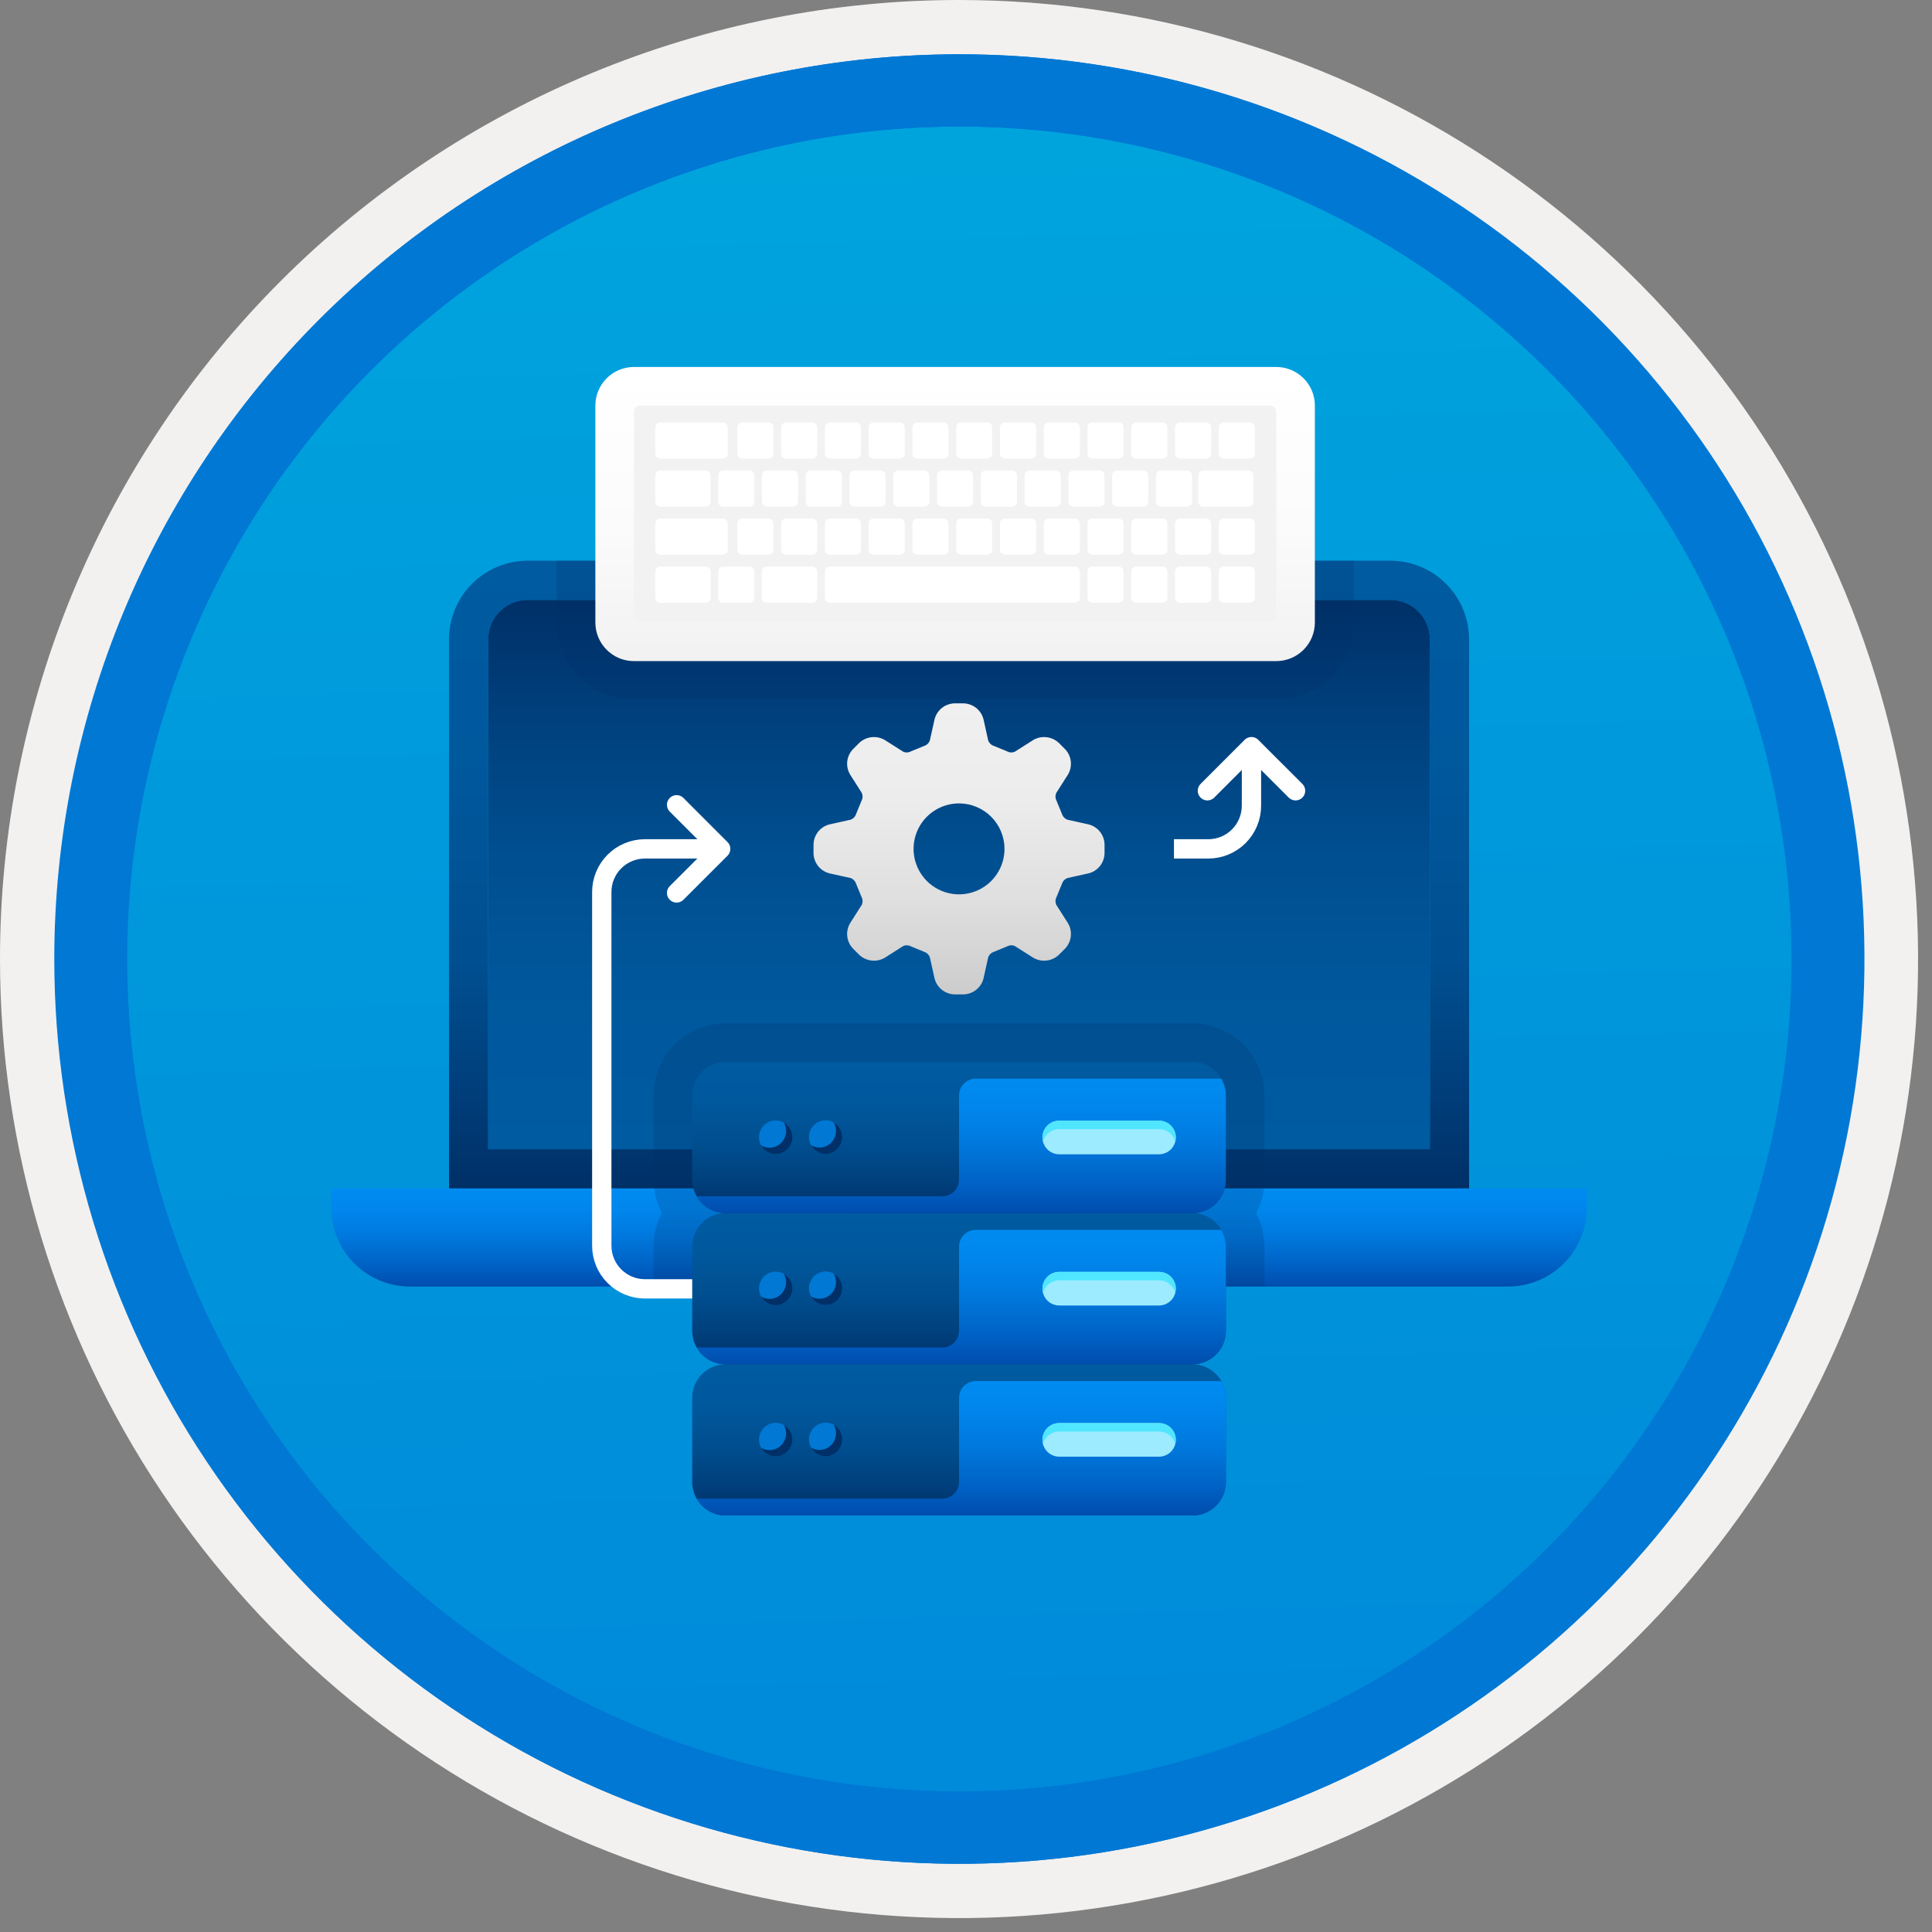 <svg width="100" height="100" viewBox="0 0 100 100" fill="none" xmlns="http://www.w3.org/2000/svg">
<rect x="0" y="0" width="100" height="100" fill="#808080" stroke="none"/>
<g clip-path="url(#clip0_932_846)">
<path d="M49.64 96.45C40.382 96.45 31.332 93.705 23.634 88.561C15.936 83.418 9.936 76.107 6.393 67.553C2.85 59 1.923 49.588 3.73 40.508C5.536 31.428 9.994 23.087 16.54 16.54C23.087 9.994 31.428 5.536 40.508 3.729C49.588 1.923 59 2.85 67.553 6.393C76.107 9.936 83.418 15.936 88.561 23.634C93.705 31.332 96.45 40.382 96.45 49.64C96.451 55.787 95.24 61.874 92.888 67.554C90.535 73.233 87.088 78.394 82.741 82.741C78.394 87.087 73.234 90.535 67.554 92.888C61.875 95.24 55.787 96.45 49.64 96.45V96.45Z" fill="url(#paint0_linear_932_846)"/>
<path fill-rule="evenodd" clip-rule="evenodd" d="M95.54 49.64C95.54 58.718 92.848 67.593 87.805 75.141C82.761 82.689 75.592 88.572 67.205 92.046C58.818 95.52 49.589 96.429 40.685 94.658C31.782 92.887 23.603 88.515 17.184 82.096C10.765 75.677 6.393 67.498 4.622 58.595C2.851 49.691 3.76 40.462 7.234 32.075C10.708 23.688 16.591 16.519 24.139 11.476C31.688 6.432 40.562 3.74 49.64 3.74C55.668 3.74 61.636 4.927 67.205 7.234C72.774 9.541 77.834 12.921 82.096 17.184C86.359 21.446 89.739 26.506 92.046 32.075C94.353 37.644 95.54 43.612 95.54 49.64V49.64ZM49.64 3.62732e-07C59.458 3.62732e-07 69.055 2.911 77.219 8.366C85.382 13.82 91.744 21.573 95.501 30.644C99.258 39.714 100.242 49.695 98.326 59.324C96.411 68.954 91.683 77.799 84.741 84.741C77.799 91.683 68.954 96.411 59.324 98.326C49.695 100.242 39.714 99.258 30.644 95.501C21.573 91.744 13.82 85.382 8.366 77.219C2.911 69.055 3.62732e-07 59.458 3.62732e-07 49.64C-0.001 43.121 1.283 36.666 3.777 30.643C6.271 24.62 9.928 19.147 14.537 14.537C19.147 9.928 24.62 6.271 30.643 3.777C36.666 1.283 43.121 -0.001 49.64 3.62732e-07V3.62732e-07Z" fill="#F2F1F0"/>
<path fill-rule="evenodd" clip-rule="evenodd" d="M92.73 49.64C92.73 58.163 90.202 66.493 85.468 73.58C80.733 80.666 74.003 86.189 66.129 89.45C58.256 92.711 49.592 93.565 41.233 91.902C32.874 90.24 25.197 86.136 19.17 80.109C13.144 74.083 9.04 66.405 7.378 58.047C5.715 49.688 6.568 41.024 9.83 33.15C13.091 25.277 18.614 18.547 25.7 13.812C32.786 9.077 41.117 6.55 49.64 6.55C55.298 6.55 60.902 7.664 66.13 9.829C71.358 11.995 76.108 15.169 80.11 19.17C84.111 23.171 87.285 27.922 89.45 33.15C91.616 38.378 92.73 43.981 92.73 49.64V49.64ZM49.64 2.81C58.902 2.81 67.956 5.557 75.657 10.702C83.358 15.848 89.36 23.162 92.905 31.719C96.449 40.276 97.377 49.692 95.57 58.776C93.763 67.86 89.303 76.205 82.753 82.754C76.204 89.303 67.86 93.763 58.776 95.57C49.691 97.377 40.276 96.45 31.718 92.905C23.161 89.361 15.848 83.359 10.702 75.657C5.556 67.956 2.81 58.902 2.81 49.64C2.811 37.22 7.745 25.31 16.527 16.528C25.309 7.745 37.22 2.811 49.64 2.81V2.81Z" fill="#0078D4"/>
<path fill-rule="evenodd" clip-rule="evenodd" d="M92.764 49.64C92.764 58.163 90.237 66.493 85.502 73.58C80.767 80.666 74.037 86.189 66.164 89.45C58.29 92.711 49.626 93.565 41.267 91.902C32.909 90.24 25.231 86.136 19.204 80.109C13.178 74.083 9.074 66.405 7.412 58.047C5.749 49.688 6.602 41.024 9.864 33.15C13.125 25.277 18.648 18.547 25.734 13.812C32.82 9.077 41.151 6.55 49.674 6.55C55.333 6.55 60.936 7.664 66.164 9.829C71.392 11.995 76.142 15.169 80.144 19.17C84.145 23.171 87.319 27.922 89.484 33.15C91.65 38.378 92.764 43.981 92.764 49.64V49.64ZM49.674 2.81C58.936 2.81 67.99 5.557 75.691 10.702C83.392 15.848 89.395 23.162 92.939 31.719C96.484 40.276 97.411 49.692 95.604 58.776C93.797 67.86 89.337 76.205 82.788 82.754C76.238 89.303 67.894 93.763 58.81 95.57C49.726 97.377 40.31 96.45 31.753 92.905C23.196 89.361 15.882 83.359 10.736 75.657C5.59 67.956 2.844 58.902 2.844 49.64C2.845 37.22 7.779 25.31 16.561 16.528C25.343 7.745 37.254 2.811 49.674 2.81V2.81Z" fill="#0078D4"/>
<path d="M27.302 29.022C26.225 29.026 25.194 29.454 24.433 30.215C23.672 30.976 23.243 32.008 23.24 33.084V61.514H76.039V33.084C76.036 32.008 75.607 30.976 74.846 30.215C74.085 29.454 73.054 29.026 71.978 29.022H27.302ZM71.978 31.053C72.516 31.054 73.032 31.268 73.413 31.649C73.793 32.029 74.008 32.545 74.008 33.084V59.483H25.271V33.084C25.271 32.545 25.485 32.029 25.866 31.648C26.247 31.268 26.763 31.053 27.302 31.053H71.978Z" fill="url(#paint1_linear_932_846)"/>
<path d="M25.271 33.084C25.271 32.545 25.485 32.029 25.866 31.648C26.247 31.268 26.763 31.053 27.302 31.053H71.978C72.516 31.054 73.032 31.268 73.413 31.649C73.793 32.029 74.008 32.545 74.008 33.084V59.483H25.271V33.084Z" fill="url(#paint2_linear_932_846)"/>
<path d="M17.148 61.514V62.529C17.151 63.606 17.58 64.637 18.341 65.398C19.102 66.159 20.133 66.588 21.209 66.591H78.07C79.146 66.588 80.177 66.159 80.938 65.398C81.699 64.637 82.128 63.606 82.131 62.529V61.514H17.148Z" fill="url(#paint3_linear_932_846)"/>
<path fill-rule="evenodd" clip-rule="evenodd" d="M45.578 63.545H53.701C54.239 63.545 54.756 63.331 55.137 62.95C55.517 62.569 55.732 62.053 55.732 61.514H43.547C43.547 62.053 43.761 62.569 44.142 62.95C44.523 63.331 45.039 63.545 45.578 63.545V63.545Z" fill="#003067"/>
<path d="M51.993 43.938C51.993 44.403 51.855 44.858 51.596 45.245C51.338 45.632 50.97 45.934 50.54 46.112C50.11 46.29 49.637 46.337 49.18 46.246C48.724 46.155 48.304 45.931 47.975 45.602C47.646 45.273 47.422 44.853 47.331 44.397C47.24 43.94 47.287 43.467 47.465 43.037C47.643 42.607 47.945 42.239 48.332 41.981C48.719 41.722 49.174 41.584 49.639 41.584C50.263 41.585 50.862 41.833 51.303 42.274C51.744 42.715 51.992 43.314 51.993 43.938V43.938ZM56.342 42.67L55.248 42.427C55.135 42.385 55.042 42.301 54.991 42.192C54.987 42.18 54.983 42.168 54.978 42.157L54.676 41.423C54.671 41.41 54.665 41.398 54.658 41.385C54.617 41.273 54.623 41.149 54.673 41.04L55.276 40.094C55.399 39.889 55.451 39.65 55.425 39.412C55.399 39.175 55.296 38.952 55.131 38.779L54.798 38.446C54.623 38.284 54.401 38.183 54.164 38.157C53.928 38.131 53.689 38.181 53.483 38.301L52.536 38.903C52.476 38.933 52.409 38.948 52.342 38.946C52.29 38.947 52.239 38.938 52.191 38.919C52.179 38.912 52.167 38.906 52.154 38.901L51.42 38.599C51.408 38.594 51.397 38.59 51.385 38.586C51.276 38.535 51.191 38.442 51.15 38.329L50.907 37.235C50.849 37.003 50.717 36.796 50.531 36.646C50.344 36.497 50.114 36.413 49.875 36.406H49.404C49.165 36.413 48.935 36.497 48.748 36.646C48.562 36.796 48.429 37.002 48.372 37.234L48.128 38.329C48.087 38.442 48.003 38.535 47.894 38.586C47.882 38.59 47.87 38.594 47.858 38.599L47.125 38.901C47.112 38.906 47.099 38.912 47.087 38.919C47.039 38.938 46.988 38.948 46.937 38.946C46.869 38.948 46.802 38.933 46.742 38.903L45.796 38.302C45.59 38.182 45.351 38.131 45.114 38.157C44.878 38.183 44.655 38.284 44.48 38.446L44.148 38.779C43.983 38.952 43.88 39.175 43.853 39.412C43.828 39.65 43.88 39.889 44.003 40.094L44.605 41.04C44.656 41.149 44.661 41.273 44.62 41.385C44.614 41.398 44.608 41.41 44.603 41.423L44.301 42.157C44.296 42.169 44.291 42.18 44.288 42.192C44.236 42.301 44.144 42.386 44.031 42.427L42.936 42.67C42.704 42.728 42.498 42.86 42.348 43.046C42.199 43.233 42.114 43.463 42.108 43.702V44.173C42.114 44.412 42.199 44.642 42.348 44.829C42.498 45.015 42.704 45.147 42.936 45.205L44.031 45.448C44.144 45.49 44.236 45.574 44.288 45.683C44.291 45.695 44.296 45.707 44.301 45.718L44.603 46.452C44.608 46.465 44.614 46.477 44.62 46.49C44.661 46.602 44.656 46.726 44.605 46.835L44.003 47.781C43.88 47.986 43.827 48.225 43.853 48.463C43.88 48.701 43.983 48.923 44.148 49.096L44.48 49.429C44.656 49.591 44.878 49.692 45.115 49.718C45.351 49.744 45.59 49.694 45.796 49.574L46.742 48.972C46.802 48.942 46.869 48.927 46.937 48.93C46.988 48.928 47.039 48.937 47.087 48.957C47.099 48.963 47.112 48.969 47.125 48.974L47.858 49.276L47.894 49.289C48.003 49.341 48.087 49.433 48.128 49.546L48.372 50.641C48.429 50.873 48.562 51.079 48.748 51.229C48.935 51.378 49.165 51.463 49.404 51.469H49.875C50.114 51.463 50.344 51.378 50.531 51.229C50.717 51.079 50.849 50.873 50.907 50.641L51.15 49.546C51.192 49.433 51.276 49.34 51.385 49.289L51.42 49.276L52.154 48.974C52.167 48.969 52.179 48.963 52.191 48.957C52.239 48.937 52.29 48.928 52.342 48.93C52.409 48.927 52.476 48.942 52.536 48.972L53.483 49.574C53.688 49.694 53.927 49.744 54.164 49.718C54.401 49.693 54.623 49.591 54.798 49.429L55.131 49.097C55.296 48.923 55.399 48.701 55.425 48.463C55.451 48.225 55.399 47.986 55.276 47.781L54.673 46.835C54.648 46.781 54.634 46.723 54.632 46.664C54.629 46.605 54.638 46.546 54.658 46.49C54.665 46.477 54.671 46.465 54.676 46.452L54.978 45.718C54.983 45.707 54.987 45.695 54.991 45.683C55.042 45.574 55.135 45.49 55.248 45.448L56.342 45.205C56.574 45.148 56.781 45.015 56.931 44.829C57.08 44.642 57.164 44.412 57.171 44.173V43.702C57.165 43.463 57.08 43.233 56.931 43.046C56.781 42.86 56.574 42.728 56.342 42.67V42.67Z" fill="url(#paint4_linear_932_846)"/>
<path opacity="0.2" d="M28.816 29.022V32.219C28.817 33.28 29.239 34.297 29.988 35.047C30.738 35.796 31.755 36.218 32.816 36.219H66.057C67.117 36.218 68.134 35.796 68.884 35.047C69.634 34.297 70.056 33.28 70.057 32.219V29.022H28.816Z" fill="#003067"/>
<path opacity="0.2" fill-rule="evenodd" clip-rule="evenodd" d="M33.829 66.591H65.45V64.528C65.448 64.218 65.408 63.909 65.329 63.609L65.29 63.471C65.221 63.238 65.131 63.012 65.02 62.796C65.303 62.258 65.45 61.658 65.45 61.05V56.702C65.448 56.392 65.408 56.083 65.329 55.783L65.29 55.648C65.065 54.876 64.596 54.197 63.953 53.714C63.31 53.23 62.528 52.967 61.724 52.964H37.556C36.566 52.966 35.618 53.361 34.919 54.062C34.221 54.764 33.829 55.713 33.829 56.703V61.05C33.831 61.654 33.979 62.248 34.261 62.782C33.977 63.32 33.829 63.92 33.829 64.528L33.829 66.591Z" fill="#003067"/>
<path d="M42.568 66.711H33.382C32.789 66.711 32.221 66.475 31.802 66.056C31.383 65.637 31.148 65.069 31.148 64.476V46.172C31.148 45.579 31.383 45.011 31.802 44.592C32.221 44.173 32.789 43.938 33.382 43.938H37.302" stroke="white" stroke-miterlimit="10"/>
<path d="M35.021 41.656L37.302 43.938L35.021 46.218" stroke="white" stroke-linecap="round" stroke-linejoin="round"/>
<path d="M66.057 18.994H32.816C31.711 18.994 30.816 19.89 30.816 20.994V32.219C30.816 33.324 31.711 34.219 32.816 34.219H66.057C67.161 34.219 68.057 33.324 68.057 32.219V20.994C68.057 19.89 67.161 18.994 66.057 18.994Z" fill="url(#paint5_linear_932_846)"/>
<path d="M66.057 31.889V21.324C66.057 21.142 65.909 20.994 65.727 20.994L33.146 20.994C32.964 20.994 32.816 21.142 32.816 21.324V31.889C32.816 32.072 32.964 32.22 33.146 32.22H65.727C65.909 32.22 66.057 32.072 66.057 31.889Z" fill="#F2F2F2"/>
<path d="M37.41 21.869H34.178C34.034 21.869 33.918 21.985 33.918 22.129V23.477C33.918 23.62 34.034 23.737 34.178 23.737H37.41C37.553 23.737 37.67 23.62 37.67 23.477V22.129C37.67 21.985 37.553 21.869 37.41 21.869Z" fill="white"/>
<path d="M39.777 21.869H38.42C38.279 21.869 38.165 21.983 38.165 22.125V23.481C38.165 23.622 38.279 23.737 38.42 23.737H39.777C39.918 23.737 40.033 23.622 40.033 23.481V22.125C40.033 21.983 39.918 21.869 39.777 21.869Z" fill="white"/>
<path d="M42.043 21.869H40.686C40.545 21.869 40.43 21.983 40.43 22.125V23.481C40.43 23.622 40.545 23.737 40.686 23.737H42.043C42.184 23.737 42.298 23.622 42.298 23.481V22.125C42.298 21.983 42.184 21.869 42.043 21.869Z" fill="white"/>
<path d="M44.308 21.869H42.952C42.81 21.869 42.696 21.983 42.696 22.125V23.481C42.696 23.622 42.81 23.737 42.952 23.737H44.308C44.45 23.737 44.564 23.622 44.564 23.481V22.125C44.564 21.983 44.45 21.869 44.308 21.869Z" fill="white"/>
<path d="M46.574 21.869H45.217C45.076 21.869 44.961 21.983 44.961 22.125V23.481C44.961 23.622 45.076 23.737 45.217 23.737H46.574C46.715 23.737 46.83 23.622 46.83 23.481V22.125C46.83 21.983 46.715 21.869 46.574 21.869Z" fill="white"/>
<path d="M48.84 21.869H47.483C47.342 21.869 47.227 21.983 47.227 22.125V23.481C47.227 23.622 47.342 23.737 47.483 23.737H48.84C48.981 23.737 49.095 23.622 49.095 23.481V22.125C49.095 21.983 48.981 21.869 48.84 21.869Z" fill="white"/>
<path d="M51.105 21.869H49.748C49.607 21.869 49.493 21.983 49.493 22.125V23.481C49.493 23.622 49.607 23.737 49.748 23.737H51.105C51.246 23.737 51.361 23.622 51.361 23.481V22.125C51.361 21.983 51.246 21.869 51.105 21.869Z" fill="white"/>
<path d="M53.371 21.869H52.014C51.873 21.869 51.758 21.983 51.758 22.125V23.481C51.758 23.622 51.873 23.737 52.014 23.737H53.371C53.512 23.737 53.627 23.622 53.627 23.481V22.125C53.627 21.983 53.512 21.869 53.371 21.869Z" fill="white"/>
<path d="M55.636 21.869H54.28C54.138 21.869 54.024 21.983 54.024 22.125V23.481C54.024 23.622 54.138 23.737 54.28 23.737H55.636C55.778 23.737 55.892 23.622 55.892 23.481V22.125C55.892 21.983 55.778 21.869 55.636 21.869Z" fill="white"/>
<path d="M57.902 21.869H56.545C56.404 21.869 56.29 21.983 56.29 22.125V23.481C56.29 23.622 56.404 23.737 56.545 23.737H57.902C58.043 23.737 58.158 23.622 58.158 23.481V22.125C58.158 21.983 58.043 21.869 57.902 21.869Z" fill="white"/>
<path d="M60.168 21.869H58.811C58.67 21.869 58.555 21.983 58.555 22.125V23.481C58.555 23.622 58.67 23.737 58.811 23.737H60.168C60.309 23.737 60.423 23.622 60.423 23.481V22.125C60.423 21.983 60.309 21.869 60.168 21.869Z" fill="white"/>
<path d="M62.433 21.869H61.077C60.935 21.869 60.821 21.983 60.821 22.125V23.481C60.821 23.622 60.935 23.737 61.077 23.737H62.433C62.575 23.737 62.689 23.622 62.689 23.481V22.125C62.689 21.983 62.575 21.869 62.433 21.869Z" fill="white"/>
<path d="M64.699 21.869H63.342C63.201 21.869 63.086 21.983 63.086 22.125V23.481C63.086 23.622 63.201 23.737 63.342 23.737H64.699C64.84 23.737 64.955 23.622 64.955 23.481V22.125C64.955 21.983 64.84 21.869 64.699 21.869Z" fill="white"/>
<path d="M36.512 24.355H34.178C34.034 24.355 33.918 24.472 33.918 24.615V25.963C33.918 26.107 34.034 26.223 34.178 26.223H36.512C36.656 26.223 36.772 26.107 36.772 25.963V24.615C36.772 24.472 36.656 24.355 36.512 24.355Z" fill="white"/>
<path d="M38.786 24.355H37.43C37.289 24.355 37.174 24.47 37.174 24.611V25.968C37.174 26.109 37.289 26.223 37.43 26.223H38.786C38.928 26.223 39.042 26.109 39.042 25.968V24.611C39.042 24.47 38.928 24.355 38.786 24.355Z" fill="white"/>
<path d="M41.052 24.355H39.695C39.554 24.355 39.44 24.47 39.44 24.611V25.968C39.44 26.109 39.554 26.223 39.695 26.223H41.052C41.193 26.223 41.308 26.109 41.308 25.968V24.611C41.308 24.47 41.193 24.355 41.052 24.355Z" fill="white"/>
<path d="M43.318 24.355H41.961C41.82 24.355 41.705 24.47 41.705 24.611V25.968C41.705 26.109 41.82 26.223 41.961 26.223H43.318C43.459 26.223 43.574 26.109 43.574 25.968V24.611C43.574 24.47 43.459 24.355 43.318 24.355Z" fill="white"/>
<path d="M45.583 24.355H44.227C44.086 24.355 43.971 24.47 43.971 24.611V25.968C43.971 26.109 44.086 26.223 44.227 26.223H45.583C45.725 26.223 45.839 26.109 45.839 25.968V24.611C45.839 24.47 45.725 24.355 45.583 24.355Z" fill="white"/>
<path d="M47.849 24.355H46.492C46.351 24.355 46.237 24.47 46.237 24.611V25.968C46.237 26.109 46.351 26.223 46.492 26.223H47.849C47.99 26.223 48.105 26.109 48.105 25.968V24.611C48.105 24.47 47.99 24.355 47.849 24.355Z" fill="white"/>
<path d="M50.115 24.355H48.758C48.617 24.355 48.502 24.47 48.502 24.611V25.968C48.502 26.109 48.617 26.223 48.758 26.223H50.115C50.256 26.223 50.37 26.109 50.37 25.968V24.611C50.37 24.47 50.256 24.355 50.115 24.355Z" fill="white"/>
<path d="M52.38 24.355H51.024C50.882 24.355 50.768 24.47 50.768 24.611V25.968C50.768 26.109 50.882 26.223 51.024 26.223H52.38C52.522 26.223 52.636 26.109 52.636 25.968V24.611C52.636 24.47 52.522 24.355 52.38 24.355Z" fill="white"/>
<path d="M54.646 24.355H53.289C53.148 24.355 53.033 24.47 53.033 24.611V25.968C53.033 26.109 53.148 26.223 53.289 26.223H54.646C54.787 26.223 54.902 26.109 54.902 25.968V24.611C54.902 24.47 54.787 24.355 54.646 24.355Z" fill="white"/>
<path d="M56.911 24.355H55.555C55.414 24.355 55.299 24.47 55.299 24.611V25.968C55.299 26.109 55.414 26.223 55.555 26.223H56.911C57.053 26.223 57.167 26.109 57.167 25.968V24.611C57.167 24.47 57.053 24.355 56.911 24.355Z" fill="white"/>
<path d="M59.177 24.355H57.82C57.679 24.355 57.565 24.47 57.565 24.611V25.968C57.565 26.109 57.679 26.223 57.82 26.223H59.177C59.318 26.223 59.433 26.109 59.433 25.968V24.611C59.433 24.47 59.318 24.355 59.177 24.355Z" fill="white"/>
<path d="M61.443 24.355H60.086C59.945 24.355 59.83 24.47 59.83 24.611V25.968C59.83 26.109 59.945 26.223 60.086 26.223H61.443C61.584 26.223 61.699 26.109 61.699 25.968V24.611C61.699 24.47 61.584 24.355 61.443 24.355Z" fill="white"/>
<path d="M37.41 26.841H34.178C34.034 26.841 33.918 26.958 33.918 27.102V28.449C33.918 28.593 34.034 28.709 34.178 28.709H37.41C37.553 28.709 37.67 28.593 37.67 28.449V27.102C37.67 26.958 37.553 26.841 37.41 26.841Z" fill="white"/>
<path d="M39.777 26.841H38.42C38.279 26.841 38.165 26.956 38.165 27.097V28.454C38.165 28.595 38.279 28.709 38.42 28.709H39.777C39.918 28.709 40.033 28.595 40.033 28.454V27.097C40.033 26.956 39.918 26.841 39.777 26.841Z" fill="white"/>
<path d="M42.043 26.841H40.686C40.545 26.841 40.43 26.956 40.43 27.097V28.454C40.43 28.595 40.545 28.709 40.686 28.709H42.043C42.184 28.709 42.298 28.595 42.298 28.454V27.097C42.298 26.956 42.184 26.841 42.043 26.841Z" fill="white"/>
<path d="M44.308 26.841H42.952C42.81 26.841 42.696 26.956 42.696 27.097V28.454C42.696 28.595 42.81 28.709 42.952 28.709H44.308C44.45 28.709 44.564 28.595 44.564 28.454V27.097C44.564 26.956 44.45 26.841 44.308 26.841Z" fill="white"/>
<path d="M46.574 26.841H45.217C45.076 26.841 44.961 26.956 44.961 27.097V28.454C44.961 28.595 45.076 28.709 45.217 28.709H46.574C46.715 28.709 46.83 28.595 46.83 28.454V27.097C46.83 26.956 46.715 26.841 46.574 26.841Z" fill="white"/>
<path d="M48.84 26.841H47.483C47.342 26.841 47.227 26.956 47.227 27.097V28.454C47.227 28.595 47.342 28.709 47.483 28.709H48.84C48.981 28.709 49.095 28.595 49.095 28.454V27.097C49.095 26.956 48.981 26.841 48.84 26.841Z" fill="white"/>
<path d="M51.105 26.841H49.748C49.607 26.841 49.493 26.956 49.493 27.097V28.454C49.493 28.595 49.607 28.709 49.748 28.709H51.105C51.246 28.709 51.361 28.595 51.361 28.454V27.097C51.361 26.956 51.246 26.841 51.105 26.841Z" fill="white"/>
<path d="M53.371 26.841H52.014C51.873 26.841 51.758 26.956 51.758 27.097V28.454C51.758 28.595 51.873 28.709 52.014 28.709H53.371C53.512 28.709 53.627 28.595 53.627 28.454V27.097C53.627 26.956 53.512 26.841 53.371 26.841Z" fill="white"/>
<path d="M55.636 26.841H54.28C54.138 26.841 54.024 26.956 54.024 27.097V28.454C54.024 28.595 54.138 28.709 54.28 28.709H55.636C55.778 28.709 55.892 28.595 55.892 28.454V27.097C55.892 26.956 55.778 26.841 55.636 26.841Z" fill="white"/>
<path d="M57.902 26.841H56.545C56.404 26.841 56.29 26.956 56.29 27.097V28.454C56.29 28.595 56.404 28.709 56.545 28.709H57.902C58.043 28.709 58.158 28.595 58.158 28.454V27.097C58.158 26.956 58.043 26.841 57.902 26.841Z" fill="white"/>
<path d="M60.168 26.841H58.811C58.67 26.841 58.555 26.956 58.555 27.097V28.454C58.555 28.595 58.67 28.709 58.811 28.709H60.168C60.309 28.709 60.423 28.595 60.423 28.454V27.097C60.423 26.956 60.309 26.841 60.168 26.841Z" fill="white"/>
<path d="M62.433 26.841H61.077C60.935 26.841 60.821 26.956 60.821 27.097V28.454C60.821 28.595 60.935 28.709 61.077 28.709H62.433C62.575 28.709 62.689 28.595 62.689 28.454V27.097C62.689 26.956 62.575 26.841 62.433 26.841Z" fill="white"/>
<path d="M64.699 26.841H63.342C63.201 26.841 63.086 26.956 63.086 27.097V28.454C63.086 28.595 63.201 28.709 63.342 28.709H64.699C64.84 28.709 64.955 28.595 64.955 28.454V27.097C64.955 26.956 64.84 26.841 64.699 26.841Z" fill="white"/>
<path d="M38.786 29.327H37.43C37.289 29.327 37.174 29.442 37.174 29.583V30.94C37.174 31.081 37.289 31.196 37.43 31.196H38.786C38.928 31.196 39.042 31.081 39.042 30.94V29.583C39.042 29.442 38.928 29.327 38.786 29.327Z" fill="white"/>
<path d="M42.043 29.327H39.686C39.545 29.327 39.43 29.442 39.43 29.583V30.94C39.43 31.081 39.545 31.196 39.686 31.196H42.043C42.184 31.196 42.298 31.081 42.298 30.94V29.583C42.298 29.442 42.184 29.327 42.043 29.327Z" fill="white"/>
<path d="M36.53 29.327H34.173C34.032 29.327 33.918 29.442 33.918 29.583V30.94C33.918 31.081 34.032 31.196 34.173 31.196H36.53C36.671 31.196 36.786 31.081 36.786 30.94V29.583C36.786 29.442 36.671 29.327 36.53 29.327Z" fill="white"/>
<path d="M55.636 29.327H42.952C42.81 29.327 42.696 29.442 42.696 29.583V30.94C42.696 31.081 42.81 31.196 42.952 31.196H55.636C55.778 31.196 55.892 31.081 55.892 30.94V29.583C55.892 29.442 55.778 29.327 55.636 29.327Z" fill="white"/>
<path d="M57.902 29.327H56.545C56.404 29.327 56.29 29.442 56.29 29.583V30.94C56.29 31.081 56.404 31.196 56.545 31.196H57.902C58.043 31.196 58.158 31.081 58.158 30.94V29.583C58.158 29.442 58.043 29.327 57.902 29.327Z" fill="white"/>
<path d="M60.168 29.327H58.811C58.67 29.327 58.555 29.442 58.555 29.583V30.94C58.555 31.081 58.67 31.196 58.811 31.196H60.168C60.309 31.196 60.423 31.081 60.423 30.94V29.583C60.423 29.442 60.309 29.327 60.168 29.327Z" fill="white"/>
<path d="M62.433 29.327H61.077C60.935 29.327 60.821 29.442 60.821 29.583V30.94C60.821 31.081 60.935 31.196 61.077 31.196H62.433C62.575 31.196 62.689 31.081 62.689 30.94V29.583C62.689 29.442 62.575 29.327 62.433 29.327Z" fill="white"/>
<path d="M64.699 29.327H63.342C63.201 29.327 63.086 29.442 63.086 29.583V30.94C63.086 31.081 63.201 31.196 63.342 31.196H64.699C64.84 31.196 64.955 31.081 64.955 30.94V29.583C64.955 29.442 64.84 29.327 64.699 29.327Z" fill="white"/>
<path d="M64.615 24.355H62.281C62.137 24.355 62.021 24.472 62.021 24.615V25.963C62.021 26.107 62.137 26.223 62.281 26.223H64.615C64.759 26.223 64.875 26.107 64.875 25.963V24.615C64.875 24.472 64.759 24.355 64.615 24.355Z" fill="white"/>
<path d="M60.764 43.938H62.541C63.134 43.938 63.702 43.702 64.121 43.283C64.54 42.864 64.775 42.296 64.775 41.703V38.648" stroke="white" stroke-miterlimit="10"/>
<path d="M67.057 40.929L64.775 38.648L62.495 40.929" stroke="white" stroke-linecap="round" stroke-linejoin="round"/>
<path d="M61.724 70.615L37.556 70.615C37.096 70.617 36.656 70.801 36.332 71.127C36.009 71.454 35.828 71.895 35.829 72.355V76.702C35.828 77.162 36.009 77.603 36.332 77.929C36.656 78.255 37.096 78.439 37.556 78.441H61.724C62.183 78.439 62.623 78.255 62.947 77.929C63.271 77.603 63.452 77.161 63.45 76.702V72.354C63.452 71.895 63.271 71.453 62.947 71.127C62.623 70.801 62.183 70.617 61.724 70.615V70.615Z" fill="url(#paint6_linear_932_846)"/>
<path fill-rule="evenodd" clip-rule="evenodd" d="M42.124 75.121C41.963 74.957 41.872 74.736 41.872 74.506C41.872 74.276 41.963 74.055 42.124 73.891C42.204 73.811 42.299 73.747 42.404 73.703C42.509 73.659 42.621 73.637 42.735 73.637C42.848 73.637 42.961 73.659 43.065 73.703C43.17 73.747 43.265 73.811 43.345 73.891C43.507 74.055 43.598 74.276 43.598 74.506C43.598 74.736 43.507 74.957 43.345 75.121C43.265 75.201 43.17 75.266 43.065 75.309C42.961 75.353 42.848 75.376 42.735 75.376C42.621 75.376 42.509 75.353 42.404 75.309C42.299 75.266 42.204 75.201 42.124 75.121V75.121Z" fill="#0078D4"/>
<path fill-rule="evenodd" clip-rule="evenodd" d="M39.538 75.129C39.376 74.965 39.286 74.744 39.286 74.514C39.286 74.284 39.376 74.063 39.538 73.899C39.618 73.819 39.713 73.755 39.818 73.711C39.923 73.667 40.035 73.645 40.149 73.645C40.262 73.645 40.374 73.667 40.479 73.711C40.584 73.755 40.679 73.819 40.759 73.899C40.921 74.063 41.011 74.284 41.011 74.514C41.011 74.744 40.921 74.965 40.759 75.129C40.679 75.209 40.584 75.273 40.479 75.317C40.374 75.361 40.262 75.383 40.149 75.383C40.035 75.383 39.923 75.361 39.818 75.317C39.713 75.273 39.618 75.209 39.538 75.129V75.129Z" fill="#0078D4"/>
<path fill-rule="evenodd" clip-rule="evenodd" d="M49.64 72.354V76.702C49.64 76.816 49.618 76.928 49.575 77.034C49.532 77.139 49.468 77.235 49.388 77.316C49.308 77.396 49.213 77.46 49.108 77.504C49.003 77.548 48.89 77.571 48.776 77.572H36.069C36.218 77.835 36.434 78.054 36.695 78.206C36.956 78.359 37.253 78.44 37.556 78.441H61.724C62.183 78.439 62.623 78.255 62.947 77.929C63.271 77.603 63.452 77.161 63.45 76.702V72.354C63.448 72.048 63.366 71.749 63.211 71.485H50.503C50.389 71.485 50.276 71.508 50.171 71.552C50.066 71.596 49.971 71.66 49.891 71.741C49.811 71.822 49.747 71.917 49.704 72.023C49.661 72.128 49.639 72.241 49.64 72.354Z" fill="url(#paint7_linear_932_846)"/>
<path d="M61.724 62.789H37.556C37.096 62.791 36.656 62.975 36.332 63.301C36.009 63.627 35.828 64.069 35.829 64.528V68.876C35.828 69.335 36.009 69.777 36.332 70.103C36.656 70.429 37.096 70.613 37.556 70.615H61.724C62.183 70.613 62.623 70.429 62.947 70.103C63.271 69.776 63.452 69.335 63.45 68.876V64.528C63.451 64.3 63.407 64.075 63.32 63.864C63.234 63.654 63.107 63.463 62.947 63.301C62.786 63.14 62.596 63.011 62.386 62.924C62.176 62.836 61.951 62.79 61.724 62.789V62.789Z" fill="url(#paint8_linear_932_846)"/>
<path fill-rule="evenodd" clip-rule="evenodd" d="M42.124 67.295C41.963 67.131 41.872 66.91 41.872 66.68C41.872 66.45 41.963 66.229 42.124 66.065C42.204 65.985 42.299 65.921 42.404 65.877C42.509 65.833 42.621 65.811 42.735 65.811C42.848 65.811 42.961 65.833 43.065 65.877C43.17 65.921 43.265 65.985 43.345 66.065C43.507 66.229 43.598 66.45 43.598 66.68C43.598 66.91 43.507 67.131 43.345 67.295C43.265 67.376 43.17 67.44 43.065 67.483C42.961 67.527 42.848 67.549 42.735 67.549C42.621 67.549 42.509 67.527 42.404 67.483C42.299 67.44 42.204 67.376 42.124 67.295V67.295Z" fill="#0078D4"/>
<path fill-rule="evenodd" clip-rule="evenodd" d="M39.538 67.303C39.376 67.139 39.286 66.918 39.286 66.688C39.286 66.458 39.376 66.237 39.538 66.073C39.618 65.993 39.713 65.929 39.818 65.885C39.923 65.841 40.035 65.819 40.149 65.819C40.262 65.819 40.374 65.841 40.479 65.885C40.584 65.929 40.679 65.993 40.759 66.073C40.921 66.237 41.011 66.458 41.011 66.688C41.011 66.918 40.921 67.139 40.759 67.303C40.679 67.383 40.584 67.448 40.479 67.491C40.374 67.535 40.262 67.557 40.149 67.557C40.035 67.557 39.923 67.535 39.818 67.491C39.713 67.448 39.618 67.383 39.538 67.303V67.303Z" fill="#0078D4"/>
<path fill-rule="evenodd" clip-rule="evenodd" d="M49.64 64.528V68.876C49.64 68.99 49.618 69.103 49.575 69.208C49.532 69.313 49.468 69.409 49.388 69.49C49.308 69.57 49.213 69.635 49.108 69.678C49.003 69.722 48.89 69.745 48.776 69.746H36.069C36.218 70.009 36.434 70.228 36.695 70.38C36.956 70.533 37.253 70.614 37.556 70.615H61.724C62.183 70.613 62.623 70.429 62.947 70.103C63.271 69.776 63.452 69.335 63.45 68.876V64.528C63.448 64.222 63.366 63.922 63.211 63.659H50.503C50.389 63.659 50.276 63.682 50.171 63.726C50.066 63.77 49.971 63.834 49.891 63.915C49.811 63.996 49.747 64.091 49.704 64.197C49.661 64.302 49.639 64.415 49.64 64.528V64.528Z" fill="url(#paint9_linear_932_846)"/>
<path fill-rule="evenodd" clip-rule="evenodd" d="M59.998 73.659H54.819C54.59 73.661 54.37 73.754 54.209 73.916C54.048 74.079 53.958 74.299 53.958 74.528C53.958 74.757 54.048 74.977 54.209 75.14C54.37 75.303 54.59 75.396 54.819 75.398H59.998C60.227 75.396 60.446 75.303 60.607 75.14C60.768 74.977 60.859 74.757 60.859 74.528C60.859 74.299 60.768 74.079 60.607 73.916C60.446 73.754 60.227 73.661 59.998 73.659Z" fill="#9CEBFF"/>
<path fill-rule="evenodd" clip-rule="evenodd" d="M59.998 65.833H54.819C54.59 65.835 54.37 65.928 54.209 66.09C54.048 66.253 53.958 66.473 53.958 66.702C53.958 66.931 54.048 67.151 54.209 67.314C54.37 67.477 54.59 67.57 54.819 67.572H59.998C60.227 67.57 60.446 67.477 60.607 67.314C60.768 67.151 60.859 66.931 60.859 66.702C60.859 66.473 60.768 66.253 60.607 66.09C60.446 65.928 60.227 65.835 59.998 65.833Z" fill="#9CEBFF"/>
<path fill-rule="evenodd" clip-rule="evenodd" d="M43.024 74.798C42.891 74.932 42.717 75.018 42.529 75.043C42.342 75.068 42.151 75.03 41.988 74.935C42.051 75.052 42.142 75.153 42.252 75.228C42.361 75.304 42.487 75.353 42.619 75.371C42.751 75.389 42.886 75.376 43.012 75.333C43.138 75.289 43.252 75.216 43.345 75.121C43.507 74.957 43.597 74.736 43.597 74.506C43.597 74.276 43.507 74.055 43.345 73.891C43.29 73.837 43.228 73.791 43.16 73.754C43.254 73.919 43.292 74.11 43.267 74.299C43.243 74.487 43.157 74.662 43.024 74.798Z" fill="#003067"/>
<path fill-rule="evenodd" clip-rule="evenodd" d="M40.438 74.806C40.304 74.94 40.131 75.026 39.943 75.051C39.756 75.076 39.565 75.038 39.402 74.943C39.465 75.06 39.556 75.161 39.665 75.237C39.775 75.312 39.901 75.361 40.033 75.379C40.165 75.397 40.3 75.384 40.426 75.341C40.552 75.297 40.666 75.225 40.759 75.129C40.855 75.035 40.927 74.92 40.971 74.793C41.015 74.667 41.028 74.532 41.01 74.399C40.992 74.266 40.943 74.139 40.868 74.029C40.792 73.918 40.691 73.827 40.574 73.762C40.668 73.927 40.706 74.118 40.681 74.307C40.657 74.495 40.571 74.67 40.438 74.806Z" fill="#003067"/>
<path fill-rule="evenodd" clip-rule="evenodd" d="M43.024 66.972C42.891 67.106 42.717 67.192 42.529 67.217C42.342 67.242 42.151 67.204 41.988 67.109C42.051 67.226 42.142 67.327 42.252 67.403C42.361 67.478 42.487 67.527 42.619 67.545C42.751 67.563 42.886 67.55 43.012 67.507C43.138 67.463 43.252 67.391 43.345 67.295C43.507 67.131 43.597 66.91 43.597 66.68C43.597 66.45 43.507 66.229 43.345 66.065C43.29 66.011 43.228 65.965 43.16 65.928C43.254 66.093 43.292 66.284 43.267 66.473C43.243 66.661 43.157 66.836 43.024 66.972Z" fill="#003067"/>
<path fill-rule="evenodd" clip-rule="evenodd" d="M40.438 66.98C40.304 67.114 40.131 67.2 39.943 67.225C39.756 67.25 39.565 67.212 39.402 67.117C39.465 67.234 39.556 67.335 39.665 67.411C39.775 67.487 39.901 67.535 40.033 67.553C40.165 67.572 40.3 67.558 40.426 67.515C40.552 67.471 40.666 67.398 40.759 67.303C40.855 67.209 40.927 67.094 40.971 66.968C41.015 66.841 41.028 66.706 41.01 66.573C40.992 66.44 40.943 66.313 40.868 66.203C40.792 66.092 40.691 66.001 40.574 65.936C40.668 66.101 40.706 66.292 40.681 66.481C40.657 66.669 40.571 66.844 40.438 66.98V66.98Z" fill="#003067"/>
<path fill-rule="evenodd" clip-rule="evenodd" d="M54.819 74.094H59.998C60.189 74.094 60.375 74.159 60.526 74.277C60.676 74.395 60.783 74.56 60.83 74.746C60.865 74.618 60.87 74.484 60.845 74.353C60.819 74.223 60.764 74.101 60.684 73.996C60.603 73.89 60.499 73.805 60.38 73.747C60.261 73.688 60.13 73.658 59.998 73.659H54.819C54.686 73.658 54.555 73.688 54.436 73.747C54.317 73.805 54.213 73.89 54.133 73.996C54.052 74.101 53.997 74.223 53.971 74.353C53.946 74.484 53.951 74.618 53.986 74.746C54.033 74.56 54.14 74.395 54.291 74.277C54.442 74.159 54.627 74.094 54.819 74.094V74.094Z" fill="#50E6FF"/>
<path fill-rule="evenodd" clip-rule="evenodd" d="M54.819 66.268H59.998C60.189 66.269 60.375 66.333 60.526 66.451C60.676 66.569 60.783 66.734 60.83 66.92C60.865 66.792 60.87 66.658 60.845 66.527C60.819 66.397 60.764 66.275 60.684 66.169C60.603 66.064 60.499 65.979 60.38 65.921C60.261 65.862 60.13 65.832 59.998 65.833H54.819C54.686 65.832 54.555 65.862 54.436 65.921C54.317 65.979 54.213 66.064 54.133 66.17C54.052 66.275 53.997 66.397 53.971 66.528C53.946 66.658 53.951 66.792 53.986 66.92C54.033 66.734 54.14 66.569 54.291 66.451C54.442 66.333 54.627 66.269 54.819 66.268V66.268Z" fill="#50E6FF"/>
<path d="M61.724 54.964H37.556C37.096 54.965 36.656 55.15 36.332 55.476C36.009 55.802 35.828 56.243 35.829 56.703V61.05C35.828 61.51 36.009 61.951 36.332 62.277C36.656 62.603 37.096 62.788 37.556 62.789H61.724C62.183 62.787 62.623 62.603 62.947 62.277C63.271 61.951 63.452 61.509 63.45 61.05V56.702C63.451 56.475 63.407 56.249 63.32 56.039C63.234 55.828 63.107 55.637 62.947 55.475C62.786 55.314 62.596 55.186 62.386 55.098C62.176 55.01 61.951 54.965 61.724 54.964V54.964Z" fill="url(#paint10_linear_932_846)"/>
<path fill-rule="evenodd" clip-rule="evenodd" d="M42.124 59.469C41.963 59.306 41.872 59.085 41.872 58.854C41.872 58.624 41.963 58.403 42.124 58.24C42.204 58.159 42.299 58.095 42.404 58.051C42.509 58.008 42.621 57.985 42.735 57.985C42.848 57.985 42.961 58.008 43.065 58.051C43.17 58.095 43.265 58.159 43.345 58.24C43.507 58.403 43.598 58.624 43.598 58.854C43.598 59.085 43.507 59.306 43.345 59.469C43.265 59.55 43.17 59.614 43.065 59.658C42.961 59.701 42.848 59.724 42.735 59.724C42.621 59.724 42.509 59.701 42.404 59.658C42.299 59.614 42.204 59.55 42.124 59.469V59.469Z" fill="#0078D4"/>
<path fill-rule="evenodd" clip-rule="evenodd" d="M39.538 59.477C39.376 59.313 39.286 59.092 39.286 58.862C39.286 58.632 39.376 58.411 39.538 58.248C39.618 58.167 39.713 58.103 39.818 58.059C39.923 58.016 40.035 57.993 40.149 57.993C40.262 57.993 40.374 58.016 40.479 58.059C40.584 58.103 40.679 58.167 40.759 58.248C40.921 58.411 41.011 58.632 41.011 58.862C41.011 59.092 40.921 59.313 40.759 59.477C40.679 59.558 40.584 59.622 40.479 59.666C40.374 59.709 40.262 59.732 40.149 59.732C40.035 59.732 39.923 59.709 39.818 59.666C39.713 59.622 39.618 59.558 39.538 59.477V59.477Z" fill="#0078D4"/>
<path fill-rule="evenodd" clip-rule="evenodd" d="M49.64 56.703V61.05C49.64 61.164 49.618 61.277 49.575 61.382C49.532 61.487 49.468 61.583 49.388 61.664C49.308 61.745 49.213 61.809 49.108 61.853C49.003 61.897 48.89 61.919 48.776 61.92H36.069C36.218 62.183 36.434 62.402 36.695 62.555C36.956 62.707 37.253 62.788 37.556 62.789H61.724C62.183 62.788 62.623 62.603 62.947 62.277C63.271 61.951 63.452 61.51 63.45 61.05V56.702C63.448 56.397 63.366 56.097 63.211 55.833H50.503C50.389 55.834 50.276 55.856 50.171 55.9C50.066 55.944 49.971 56.008 49.891 56.089C49.811 56.17 49.747 56.266 49.704 56.371C49.661 56.476 49.639 56.589 49.64 56.703V56.703Z" fill="url(#paint11_linear_932_846)"/>
<path fill-rule="evenodd" clip-rule="evenodd" d="M59.998 58.007H54.819C54.59 58.009 54.37 58.102 54.209 58.265C54.048 58.428 53.958 58.647 53.958 58.877C53.958 59.106 54.048 59.326 54.209 59.489C54.37 59.651 54.59 59.744 54.819 59.746H59.998C60.227 59.744 60.446 59.651 60.607 59.489C60.768 59.326 60.859 59.106 60.859 58.877C60.859 58.647 60.768 58.428 60.607 58.265C60.446 58.102 60.227 58.009 59.998 58.007V58.007Z" fill="#9CEBFF"/>
<path fill-rule="evenodd" clip-rule="evenodd" d="M43.024 59.146C42.891 59.28 42.717 59.366 42.529 59.391C42.342 59.416 42.151 59.378 41.988 59.283C42.051 59.401 42.142 59.501 42.252 59.577C42.361 59.653 42.487 59.702 42.619 59.72C42.751 59.738 42.886 59.724 43.012 59.681C43.138 59.637 43.252 59.565 43.345 59.469C43.507 59.305 43.597 59.084 43.597 58.854C43.597 58.624 43.507 58.403 43.345 58.239C43.29 58.186 43.228 58.139 43.16 58.102C43.254 58.267 43.292 58.459 43.267 58.647C43.243 58.835 43.157 59.011 43.024 59.146V59.146Z" fill="#003067"/>
<path fill-rule="evenodd" clip-rule="evenodd" d="M40.438 59.154C40.304 59.288 40.131 59.374 39.943 59.399C39.756 59.424 39.565 59.386 39.402 59.291C39.465 59.409 39.556 59.509 39.665 59.585C39.775 59.661 39.901 59.71 40.033 59.728C40.165 59.746 40.3 59.733 40.426 59.689C40.552 59.645 40.666 59.573 40.759 59.477C40.855 59.383 40.927 59.269 40.971 59.142C41.015 59.015 41.028 58.88 41.01 58.747C40.992 58.614 40.943 58.488 40.868 58.377C40.792 58.266 40.691 58.175 40.574 58.11C40.669 58.275 40.706 58.467 40.681 58.655C40.657 58.843 40.571 59.019 40.438 59.154V59.154Z" fill="#003067"/>
<path fill-rule="evenodd" clip-rule="evenodd" d="M54.819 58.442H59.998C60.189 58.443 60.375 58.507 60.526 58.625C60.676 58.743 60.783 58.908 60.83 59.094C60.865 58.966 60.87 58.832 60.845 58.702C60.819 58.572 60.764 58.449 60.684 58.344C60.603 58.239 60.499 58.153 60.38 58.095C60.261 58.036 60.13 58.007 59.998 58.007H54.819C54.686 58.007 54.555 58.037 54.436 58.095C54.317 58.153 54.213 58.239 54.133 58.344C54.052 58.449 53.997 58.572 53.971 58.702C53.946 58.832 53.951 58.966 53.986 59.094C54.033 58.908 54.14 58.743 54.291 58.625C54.442 58.507 54.627 58.443 54.819 58.442V58.442Z" fill="#50E6FF"/>
</g>
<defs>
<linearGradient id="paint0_linear_932_846" x1="47.87" y1="-15.153" x2="51.852" y2="130.615" gradientUnits="userSpaceOnUse">
<stop stop-color="#00ABDE"/>
<stop offset="1" stop-color="#007ED8"/>
</linearGradient>
<linearGradient id="paint1_linear_932_846" x1="49.639" y1="61.514" x2="49.639" y2="28.964" gradientUnits="userSpaceOnUse">
<stop stop-color="#003067"/>
<stop offset="0.165" stop-color="#003F7C"/>
<stop offset="0.362" stop-color="#004F90"/>
<stop offset="0.681" stop-color="#00589D"/>
<stop offset="1" stop-color="#005BA1"/>
</linearGradient>
<linearGradient id="paint2_linear_932_846" x1="49.639" y1="59.483" x2="49.639" y2="31.002" gradientUnits="userSpaceOnUse">
<stop stop-color="#005BA1"/>
<stop offset="0.26" stop-color="#00589D"/>
<stop offset="0.53" stop-color="#004F90"/>
<stop offset="0.8" stop-color="#003F7C"/>
<stop offset="1" stop-color="#003067"/>
</linearGradient>
<linearGradient id="paint3_linear_932_846" x1="49.639" y1="66.591" x2="49.639" y2="61.514" gradientUnits="userSpaceOnUse">
<stop stop-color="#004DAE"/>
<stop offset="0.21" stop-color="#0061C4"/>
<stop offset="0.51" stop-color="#0078DD"/>
<stop offset="0.78" stop-color="#0086EC"/>
<stop offset="1" stop-color="#008BF1"/>
</linearGradient>
<linearGradient id="paint4_linear_932_846" x1="49.639" y1="36.406" x2="49.639" y2="51.469" gradientUnits="userSpaceOnUse">
<stop stop-color="#F0F0F0"/>
<stop offset="0.33" stop-color="#ECECEC"/>
<stop offset="0.68" stop-color="#DFDFDF"/>
<stop offset="1" stop-color="#CCCCCC"/>
</linearGradient>
<linearGradient id="paint5_linear_932_846" x1="49.436" y1="33.673" x2="49.436" y2="19.326" gradientUnits="userSpaceOnUse">
<stop stop-color="#F2F2F2"/>
<stop offset="0.44" stop-color="#FBFBFB"/>
<stop offset="1" stop-color="white"/>
</linearGradient>
<linearGradient id="paint6_linear_932_846" x1="49.64" y1="70.615" x2="49.64" y2="78.455" gradientUnits="userSpaceOnUse">
<stop stop-color="#005BA1"/>
<stop offset="0.26" stop-color="#00589D"/>
<stop offset="0.53" stop-color="#004F90"/>
<stop offset="0.8" stop-color="#003F7C"/>
<stop offset="1" stop-color="#003067"/>
</linearGradient>
<linearGradient id="paint7_linear_932_846" x1="49.759" y1="71.485" x2="49.759" y2="78.441" gradientUnits="userSpaceOnUse">
<stop stop-color="#008BF1"/>
<stop offset="0.22" stop-color="#0086EC"/>
<stop offset="0.49" stop-color="#0078DD"/>
<stop offset="0.79" stop-color="#0061C4"/>
<stop offset="1" stop-color="#004DAE"/>
</linearGradient>
<linearGradient id="paint8_linear_932_846" x1="49.64" y1="62.789" x2="49.64" y2="70.629" gradientUnits="userSpaceOnUse">
<stop stop-color="#005BA1"/>
<stop offset="0.26" stop-color="#00589D"/>
<stop offset="0.53" stop-color="#004F90"/>
<stop offset="0.8" stop-color="#003F7C"/>
<stop offset="1" stop-color="#003067"/>
</linearGradient>
<linearGradient id="paint9_linear_932_846" x1="49.759" y1="63.659" x2="49.759" y2="70.615" gradientUnits="userSpaceOnUse">
<stop stop-color="#008BF1"/>
<stop offset="0.22" stop-color="#0086EC"/>
<stop offset="0.49" stop-color="#0078DD"/>
<stop offset="0.79" stop-color="#0061C4"/>
<stop offset="1" stop-color="#004DAE"/>
</linearGradient>
<linearGradient id="paint10_linear_932_846" x1="49.64" y1="54.964" x2="49.64" y2="62.803" gradientUnits="userSpaceOnUse">
<stop stop-color="#005BA1"/>
<stop offset="0.26" stop-color="#00589D"/>
<stop offset="0.53" stop-color="#004F90"/>
<stop offset="0.8" stop-color="#003F7C"/>
<stop offset="1" stop-color="#003067"/>
</linearGradient>
<linearGradient id="paint11_linear_932_846" x1="49.759" y1="55.833" x2="49.759" y2="62.789" gradientUnits="userSpaceOnUse">
<stop stop-color="#008BF1"/>
<stop offset="0.22" stop-color="#0086EC"/>
<stop offset="0.49" stop-color="#0078DD"/>
<stop offset="0.79" stop-color="#0061C4"/>
<stop offset="1" stop-color="#004DAE"/>
</linearGradient>
<clipPath id="clip0_932_846">
<rect width="99.28" height="99.28" fill="white"/>
</clipPath>
</defs>
</svg>
